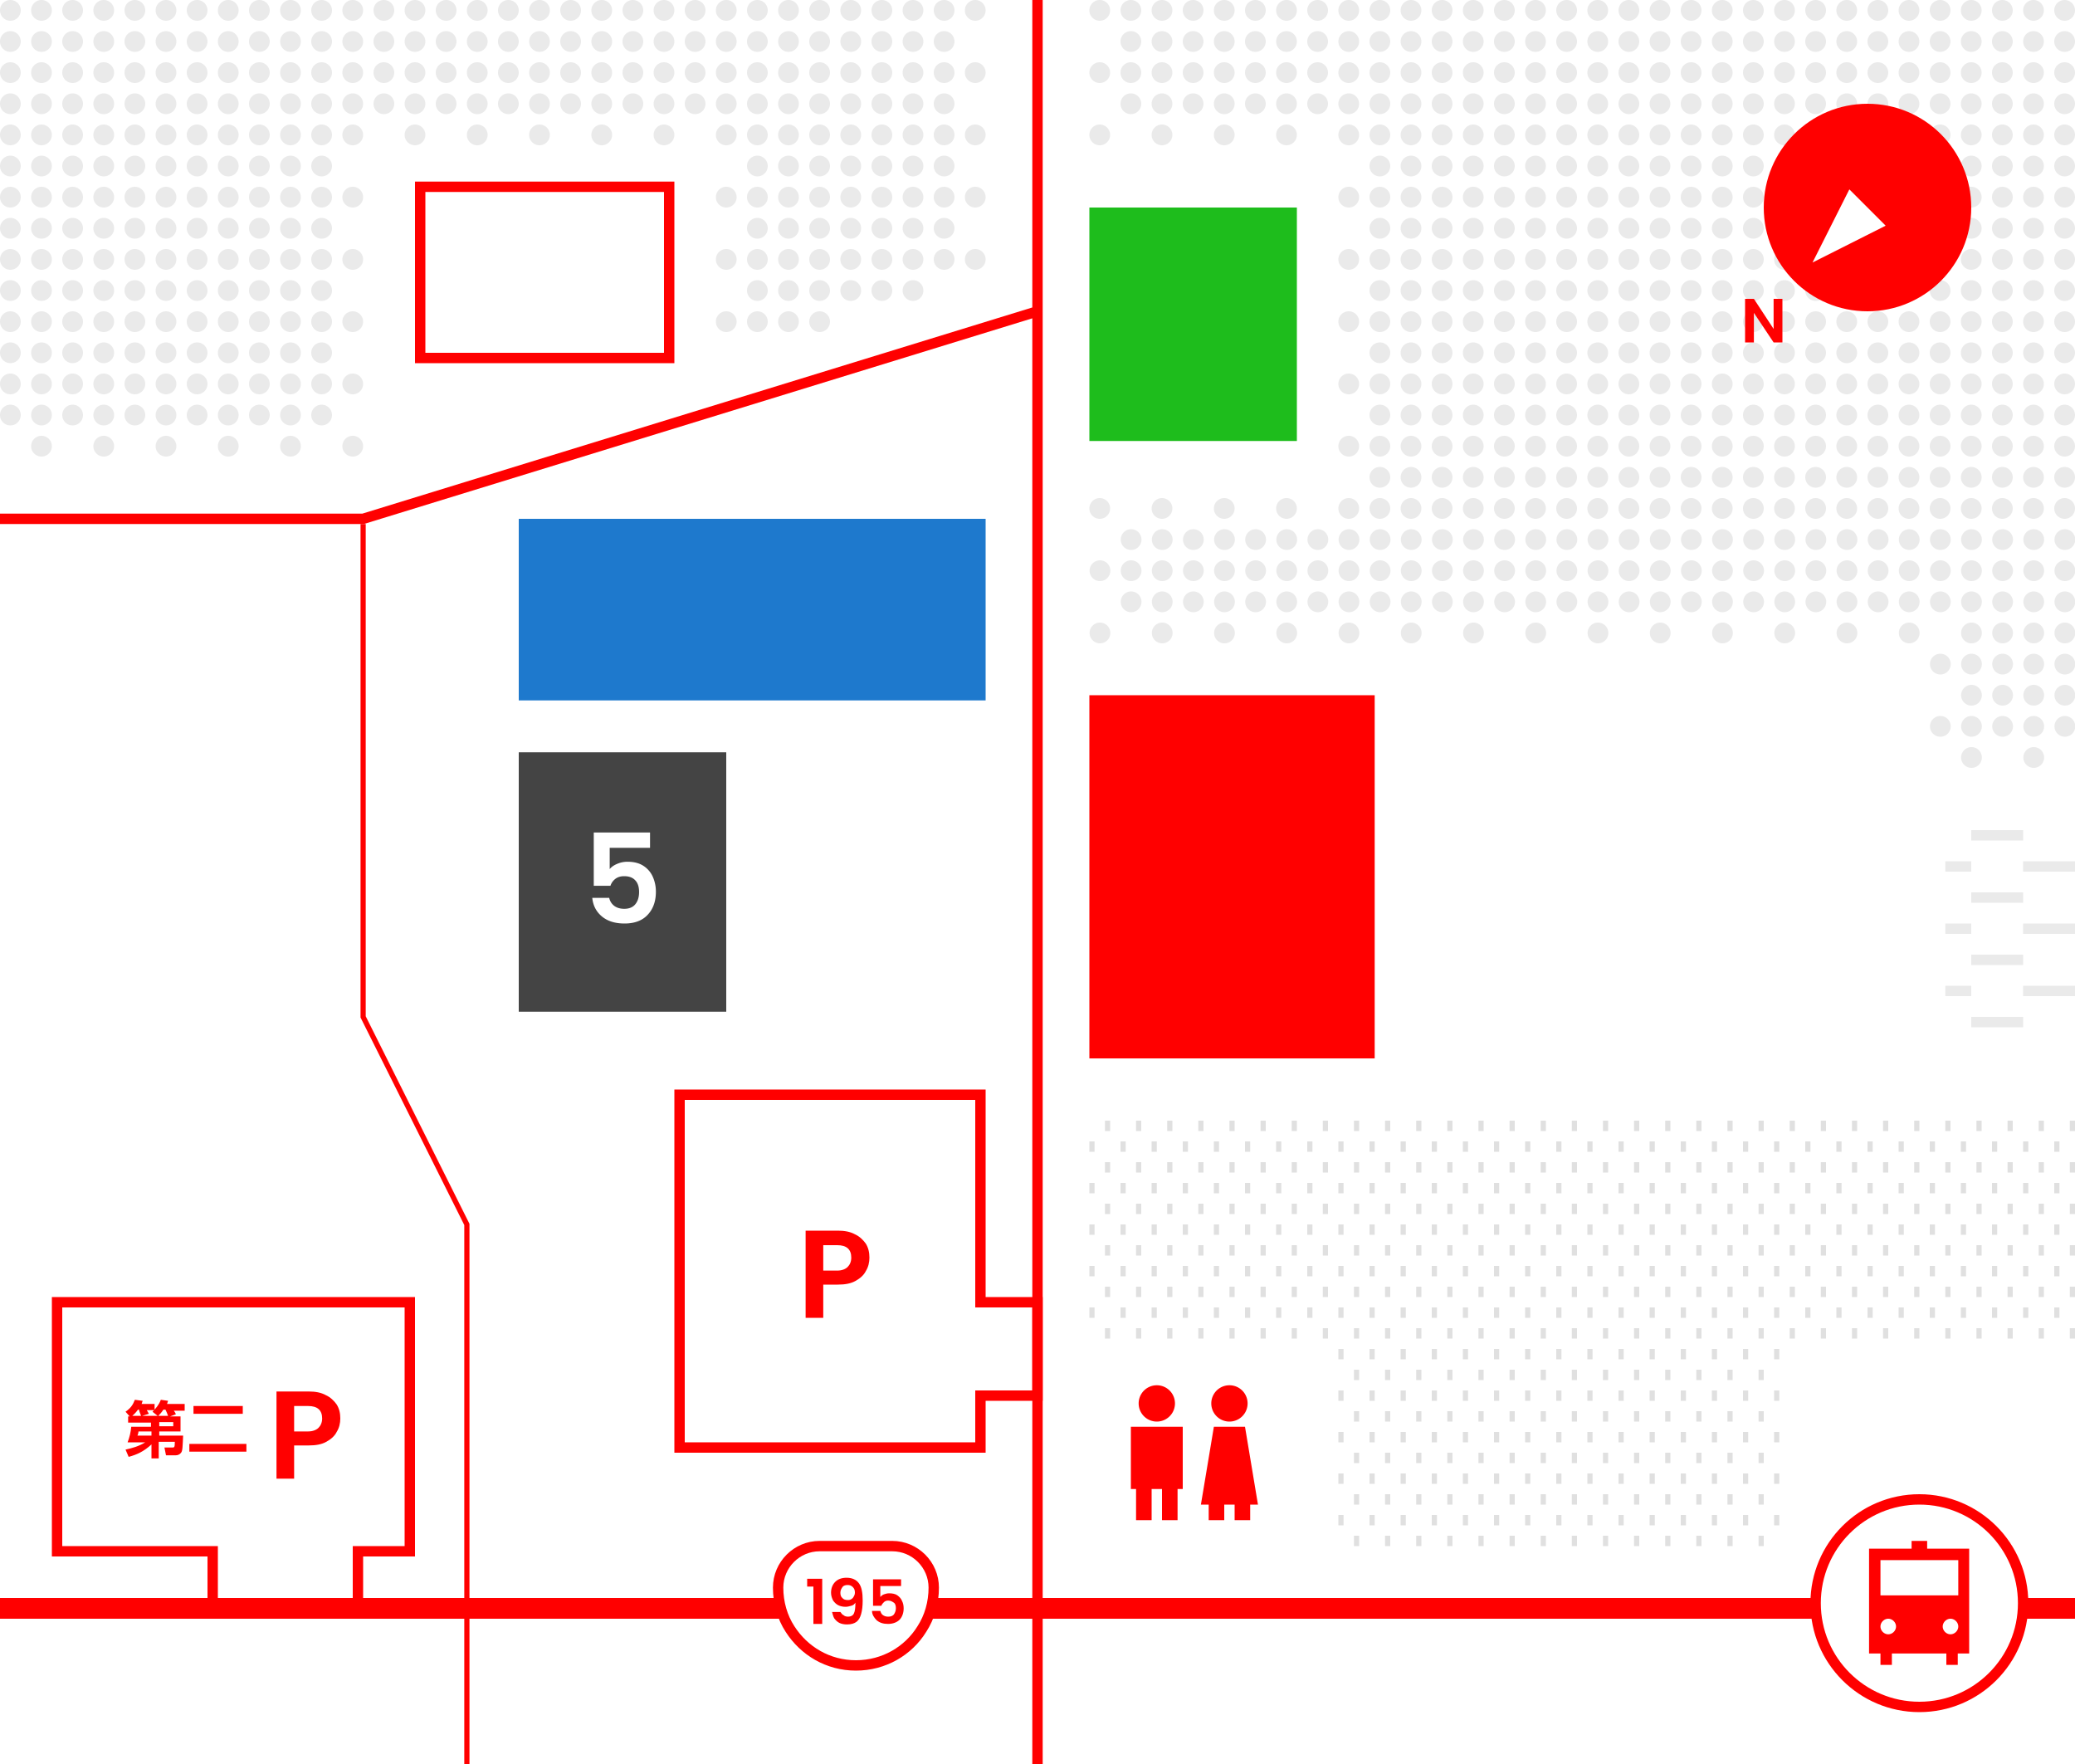 <svg width="400" height="340" viewBox="0 0 400 340" fill="none" xmlns="http://www.w3.org/2000/svg"><rect x="0" y="0" width="400" height="340" fill="#333333" stroke="none"/><g clip-path="url(#clip0)"><path fill="#fff" d="M0 0h400v340H0z"/><path d="M98.194 57.592v-2.64l7.848-11.232h3.912v10.944h2.112v2.928h-2.112V61h-3.36v-3.408h-8.4zm8.616-10.272l-4.92 7.344h4.92V47.32z" fill="#fff"/><g clip-path="url(#clip1)"><path d="M400 0H0v340h400V0z" fill="#fff"/><path d="M0 310h400.1" stroke="red" stroke-width="4" stroke-miterlimit="10"/><path d="M70 101v95l20 40v104" stroke="red" stroke-miterlimit="10"/><path d="M200 340V0m0 60L70 100H0" stroke="red" stroke-width="2" stroke-miterlimit="10"/><path d="M34.8 272.9v3h-4.1v.8h4.6c-.1 2.1-.1 3-.4 3.3-.2.3-.6.5-1 .5H32l-.3-1.5h1.5c.4 0 .5 0 .5-1.1h-3.1v3.2h-1.4v-2.7c-1.5 1.4-2.9 2-4.4 2.4l-.6-1.4c1.3-.3 2.5-.6 3.8-1.4h-3.4c.4-1.1.6-1.9.7-3h3.8v-.8h-4.4V273h.3l-.8-.9c1-.7 1.4-1.3 1.8-2.3l1.5.2-.2.6h2.5v1.1c.8-.9 1.1-1.6 1.2-1.9l1.4.2-.2.6h3.4v1.3h-2.1c.1.1.3.4.4.7l-1.1.4h2v-.1zm-7.6 0c-.2-.5-.4-1-.4-1.2h-.2c-.5.7-.9 1-1.1 1.2h1.7zm-.5 3c0 .2-.1.6-.2.8h2.7v-.8h-2.5zm3.7-3l-1-.8.3-.3h-1.4c.1.2.3.5.4.7l-1.3.4h3zm2 0c-.1-.3-.3-.8-.5-1.2h-.4c-.4.6-.7.9-1 1.2h1.9zm1 2v-.8h-2.7v.8h2.7zm3.1 3.4h11v1.5h-11v-1.5zm.8-7.3h9.5v1.5h-9.5V271zm27.6 5c-.4.8-1.1 1.4-2 1.9-.9.5-2 .7-3.4.7h-2.8v6.4h-3.4v-16.8h6.2c1.3 0 2.4.2 3.3.7.9.4 1.6 1.1 2.1 1.8.5.8.7 1.7.7 2.7 0 .9-.2 1.8-.7 2.6zm-3.5-.8c.4-.4.7-1 .7-1.8 0-1.6-.9-2.4-2.7-2.4h-2.7v4.9h2.7c.9 0 1.6-.3 2-.7z" fill="red"/><path d="M78 252v46H68v10H42v-10H12v-46h66zm2-2H10v50h30v10h30v-10h10v-50zm108-38v40h11v16h-11v10h-56v-66h56zm2-2h-60v70h60v-10h11v-20h-11v-40z" fill="red"/><path d="M166.9 245c-.4.8-1.1 1.4-2 1.9-.9.5-2 .7-3.4.7h-2.8v6.4h-3.4v-16.8h6.2c1.3 0 2.4.2 3.3.7.9.4 1.6 1.1 2.1 1.8.5.8.7 1.7.7 2.7 0 .9-.2 1.8-.7 2.6zm-3.5-.8c.4-.4.7-1 .7-1.8 0-1.6-.9-2.4-2.7-2.4h-2.7v4.9h2.7c.9 0 1.6-.3 2-.7z" fill="red"/><path d="M172 298c4.4 0 8 3.6 8 8 0 2.9-.8 5.7-2.3 8-2.6 4.2-7.3 7-12.7 7-5.4 0-10-2.8-12.7-7-1.5-2.3-2.3-5.1-2.3-8 0-4.4 3.6-8 8-8h14z" fill="#fff" stroke="red" stroke-width="2" stroke-miterlimit="10"/><path d="M155.6 305.8v-1.5h2.9v8.7h-1.7v-7.2h-1.2zm7 5.5c.2.2.5.3.9.3.5 0 .9-.2 1.1-.6.2-.4.3-1.1.3-2.1-.2.3-.4.5-.8.6-.4.1-.7.2-1.1.2-.5 0-1-.1-1.4-.3-.4-.2-.7-.5-1-.9-.2-.4-.4-.9-.4-1.5 0-.9.3-1.6.8-2.1s1.2-.8 2.2-.8c1.1 0 1.9.4 2.4 1.1.5.7.7 1.8.7 3.3 0 1-.1 1.9-.3 2.6-.2.7-.5 1.2-.9 1.5-.4.3-1 .5-1.8.5-.6 0-1.1-.1-1.5-.3-.4-.2-.7-.5-1-.9-.2-.4-.3-.8-.4-1.2h1.6c.2.2.3.5.6.6zm1.8-3.3c.2-.3.4-.6.4-1 0-.5-.1-.8-.4-1.1-.3-.3-.6-.4-1-.4s-.8.1-1 .4c-.2.3-.4.6-.4 1.1 0 .4.1.8.4 1 .2.3.6.4 1.1.4.3 0 .6-.1.9-.4zm9.2-2.3h-3.9v2.1c.2-.2.4-.4.7-.5.3-.1.6-.2 1-.2.6 0 1.2.1 1.6.4.4.3.7.6.9 1.1.2.4.3.9.3 1.4 0 .9-.3 1.7-.8 2.2-.5.5-1.3.8-2.2.8-.9 0-1.6-.2-2.2-.7-.5-.5-.9-1.1-.9-1.8h1.6c.1.3.2.6.5.8.3.2.6.3 1 .3.5 0 .8-.1 1.1-.4.2-.3.4-.7.4-1.2s-.1-.9-.4-1.1c-.3-.2-.6-.4-1.1-.4-.3 0-.6.1-.8.3-.2.2-.4.4-.5.7h-1.6v-5.1h5.4v1.3h-.1z" fill="red"/><path d="M370 329c11.046 0 20-8.954 20-20s-8.954-20-20-20-20 8.954-20 20 8.954 20 20 20z" fill="#fff" stroke="red" stroke-width="2" stroke-miterlimit="10"/><path d="M371.5 298.5V297h-3v1.5h-8.2v20.2h2.2v2.2h2.2v-2.2h10.5v2.2h2.2v-2.2h2.2v-20.2h-8.1zM364 315c-.8 0-1.5-.7-1.5-1.5s.7-1.5 1.5-1.5 1.5.7 1.5 1.5-.7 1.5-1.5 1.5zm12 0c-.8 0-1.5-.7-1.5-1.5s.7-1.5 1.5-1.5 1.5.7 1.5 1.5-.7 1.5-1.5 1.5zm1.5-7.5h-15v-6.8h15v6.8zM237 274a3.5 3.5 0 100-7 3.5 3.5 0 000 7zm3 1h-6l-2.5 15h1.5v3h3v-3h2v3h3v-3h1.5l-2.5-15zm-17-1a3.5 3.5 0 100-7 3.5 3.5 0 000 7zm-5 13h1v6h3v-6h2v6h3v-6h1v-12h-10v12z" fill="red"/><path d="M214 216h-1v2h1v-2zm6 0h-1v2h1v-2zm6 0h-1v2h1v-2zm6 0h-1v2h1v-2zm-21 4h-1v2h1v-2zm6 0h-1v2h1v-2zm6 0h-1v2h1v-2zm6 0h-1v2h1v-2zm9-4h-1v2h1v-2zm6 0h-1v2h1v-2zm6 0h-1v2h1v-2zm6 0h-1v2h1v-2zm-21 4h-1v2h1v-2zm6 0h-1v2h1v-2zm6 0h-1v2h1v-2zm6 0h-1v2h1v-2zm9-4h-1v2h1v-2zm6 0h-1v2h1v-2zm6 0h-1v2h1v-2zm6 0h-1v2h1v-2zm-21 4h-1v2h1v-2zm6 0h-1v2h1v-2zm6 0h-1v2h1v-2zm6 0h-1v2h1v-2zm9-4h-1v2h1v-2zm6 0h-1v2h1v-2zm6 0h-1v2h1v-2zm6 0h-1v2h1v-2zm-21 4h-1v2h1v-2zm6 0h-1v2h1v-2zm6 0h-1v2h1v-2zm6 0h-1v2h1v-2zm-90 8h-1v2h1v-2zm0 8h-1v2h1v-2zm0 8h-1v2h1v-2zm99-28h-1v2h1v-2zm6 0h-1v2h1v-2zm6 0h-1v2h1v-2zm-15 4h-1v2h1v-2zm6 0h-1v2h1v-2zm6 0h-1v2h1v-2zm6 0h-1v2h1v-2zm3-4h-1v2h1v-2zm6 0h-1v2h1v-2zm6 0h-1v2h1v-2zm6 0h-1v2h1v-2zm-15 4h-1v2h1v-2zm6 0h-1v2h1v-2zm6 0h-1v2h1v-2zm6 0h-1v2h1v-2zm3-4h-1v2h1v-2zm6 0h-1v2h1v-2zm6 0h-1v2h1v-2zm6 0h-1v2h1v-2zm-15 4h-1v2h1v-2zm6 0h-1v2h1v-2zm6 0h-1v2h1v-2zm9-4h-1v2h1v-2zm6 0h-1v2h1v-2zm6 0h-1v2h1v-2zm6 0h-1v2h1v-2zm-21 4h-1v2h1v-2zm6 0h-1v2h1v-2zm6 0h-1v2h1v-2zm6 0h-1v2h1v-2zm9-4h-1v2h1v-2zm-3 4h-1v2h1v-2zm-183 4h-1v2h1v-2zm6 0h-1v2h1v-2zm6 0h-1v2h1v-2zm6 0h-1v2h1v-2zm-15 4h-1v2h1v-2zm6 0h-1v2h1v-2zm6 0h-1v2h1v-2zm9-4h-1v2h1v-2zm6 0h-1v2h1v-2zm6 0h-1v2h1v-2zm6 0h-1v2h1v-2zm-21 4h-1v2h1v-2zm6 0h-1v2h1v-2zm6 0h-1v2h1v-2zm6 0h-1v2h1v-2zm9-4h-1v2h1v-2zm6 0h-1v2h1v-2zm6 0h-1v2h1v-2zm6 0h-1v2h1v-2zm-21 4h-1v2h1v-2zm6 0h-1v2h1v-2zm6 0h-1v2h1v-2zm6 0h-1v2h1v-2zm9-4h-1v2h1v-2zm6 0h-1v2h1v-2zm6 0h-1v2h1v-2zm6 0h-1v2h1v-2zm-21 4h-1v2h1v-2zm6 0h-1v2h1v-2zm6 0h-1v2h1v-2zm6 0h-1v2h1v-2zm9-4h-1v2h1v-2zm6 0h-1v2h1v-2zm6 0h-1v2h1v-2zm-15 4h-1v2h1v-2zm6 0h-1v2h1v-2zm6 0h-1v2h1v-2zm6 0h-1v2h1v-2zm3-4h-1v2h1v-2zm6 0h-1v2h1v-2zm6 0h-1v2h1v-2zm6 0h-1v2h1v-2zm-15 4h-1v2h1v-2zm6 0h-1v2h1v-2zm6 0h-1v2h1v-2zm6 0h-1v2h1v-2zm3-4h-1v2h1v-2zm6 0h-1v2h1v-2zm6 0h-1v2h1v-2zm6 0h-1v2h1v-2zm-15 4h-1v2h1v-2zm6 0h-1v2h1v-2zm6 0h-1v2h1v-2zm9-4h-1v2h1v-2zm6 0h-1v2h1v-2zm6 0h-1v2h1v-2zm6 0h-1v2h1v-2zm-21 4h-1v2h1v-2zm6 0h-1v2h1v-2zm6 0h-1v2h1v-2zm6 0h-1v2h1v-2zm9-4h-1v2h1v-2zm-3 4h-1v2h1v-2zm-183 4h-1v2h1v-2zm6 0h-1v2h1v-2zm6 0h-1v2h1v-2zm6 0h-1v2h1v-2zm-15 4h-1v2h1v-2zm6 0h-1v2h1v-2zm6 0h-1v2h1v-2zm9-4h-1v2h1v-2zm6 0h-1v2h1v-2zm6 0h-1v2h1v-2zm6 0h-1v2h1v-2zm-21 4h-1v2h1v-2zm6 0h-1v2h1v-2zm6 0h-1v2h1v-2zm6 0h-1v2h1v-2zm9-4h-1v2h1v-2zm6 0h-1v2h1v-2zm6 0h-1v2h1v-2zm6 0h-1v2h1v-2zm-21 4h-1v2h1v-2zm6 0h-1v2h1v-2zm6 0h-1v2h1v-2zm6 0h-1v2h1v-2zm9-4h-1v2h1v-2zm6 0h-1v2h1v-2zm6 0h-1v2h1v-2zm6 0h-1v2h1v-2zm-21 4h-1v2h1v-2zm6 0h-1v2h1v-2zm6 0h-1v2h1v-2zm6 0h-1v2h1v-2zm9-4h-1v2h1v-2zm6 0h-1v2h1v-2zm6 0h-1v2h1v-2zm-15 4h-1v2h1v-2zm6 0h-1v2h1v-2zm6 0h-1v2h1v-2zm6 0h-1v2h1v-2zm3-4h-1v2h1v-2zm6 0h-1v2h1v-2zm6 0h-1v2h1v-2zm6 0h-1v2h1v-2zm-15 4h-1v2h1v-2zm6 0h-1v2h1v-2zm6 0h-1v2h1v-2zm6 0h-1v2h1v-2zm3-4h-1v2h1v-2zm6 0h-1v2h1v-2zm6 0h-1v2h1v-2zm6 0h-1v2h1v-2zm-15 4h-1v2h1v-2zm6 0h-1v2h1v-2zm6 0h-1v2h1v-2zm9-4h-1v2h1v-2zm6 0h-1v2h1v-2zm6 0h-1v2h1v-2zm6 0h-1v2h1v-2zm-21 4h-1v2h1v-2zm6 0h-1v2h1v-2zm6 0h-1v2h1v-2zm6 0h-1v2h1v-2zm9-4h-1v2h1v-2zm-3 4h-1v2h1v-2zm-183 4h-1v2h1v-2zm6 0h-1v2h1v-2zm6 0h-1v2h1v-2zm6 0h-1v2h1v-2zm-15 4h-1v2h1v-2zm6 0h-1v2h1v-2zm6 0h-1v2h1v-2zm9-4h-1v2h1v-2zm6 0h-1v2h1v-2zm6 0h-1v2h1v-2zm6 0h-1v2h1v-2zm-21 4h-1v2h1v-2zm6 0h-1v2h1v-2zm6 0h-1v2h1v-2zm6 0h-1v2h1v-2zm9-4h-1v2h1v-2zm6 0h-1v2h1v-2zm6 0h-1v2h1v-2zm6 0h-1v2h1v-2zm-21 4h-1v2h1v-2zm6 0h-1v2h1v-2zm6 0h-1v2h1v-2zm6 0h-1v2h1v-2zm9-4h-1v2h1v-2zm6 0h-1v2h1v-2zm6 0h-1v2h1v-2zm6 0h-1v2h1v-2zm-21 4h-1v2h1v-2zm6 0h-1v2h1v-2zm6 0h-1v2h1v-2zm6 0h-1v2h1v-2zm9-4h-1v2h1v-2zm6 0h-1v2h1v-2zm6 0h-1v2h1v-2zm-15 4h-1v2h1v-2zm6 0h-1v2h1v-2zm6 0h-1v2h1v-2zm6 0h-1v2h1v-2zm3-4h-1v2h1v-2zm6 0h-1v2h1v-2zm6 0h-1v2h1v-2zm6 0h-1v2h1v-2zm-15 4h-1v2h1v-2zm6 0h-1v2h1v-2zm6 0h-1v2h1v-2zm6 0h-1v2h1v-2zm3-4h-1v2h1v-2zm6 0h-1v2h1v-2zm6 0h-1v2h1v-2zm6 0h-1v2h1v-2zm-15 4h-1v2h1v-2zm6 0h-1v2h1v-2zm6 0h-1v2h1v-2zm9-4h-1v2h1v-2zm6 0h-1v2h1v-2zm6 0h-1v2h1v-2zm6 0h-1v2h1v-2zm-21 4h-1v2h1v-2zm6 0h-1v2h1v-2zm6 0h-1v2h1v-2zm6 0h-1v2h1v-2zm9-4h-1v2h1v-2zm-3 4h-1v2h1v-2zm-183 4h-1v2h1v-2zm6 0h-1v2h1v-2zm6 0h-1v2h1v-2zm6 0h-1v2h1v-2zm6 0h-1v2h1v-2zm6 0h-1v2h1v-2zm6 0h-1v2h1v-2zm6 0h-1v2h1v-2zm-45 4h-1v2h1v-2zm6 0h-1v2h1v-2zm6 0h-1v2h1v-2zm6 0h-1v2h1v-2zm6 0h-1v2h1v-2zm6 0h-1v2h1v-2zm6 0h-1v2h1v-2zm6 0h-1v2h1v-2zm6 0h-1v2h1v-2zm-45 4h-1v2h1v-2zm6 0h-1v2h1v-2zm6 0h-1v2h1v-2zm6 0h-1v2h1v-2zm6 0h-1v2h1v-2zm6 0h-1v2h1v-2zm6 0h-1v2h1v-2zm6 0h-1v2h1v-2zm6-8h-1v2h1v-2zm6 0h-1v2h1v-2zm6 0h-1v2h1v-2zm6 0h-1v2h1v-2zm-15 4h-1v2h1v-2zm6 0h-1v2h1v-2zm6 0h-1v2h1v-2zm9-4h-1v2h1v-2zm6 0h-1v2h1v-2zm6 0h-1v2h1v-2zm6 0h-1v2h1v-2zm-21 4h-1v2h1v-2zm6 0h-1v2h1v-2zm6 0h-1v2h1v-2zm6 0h-1v2h1v-2zm9-4h-1v2h1v-2zm6 0h-1v2h1v-2zm6 0h-1v2h1v-2zm-15 4h-1v2h1v-2zm6 0h-1v2h1v-2zm6 0h-1v2h1v-2zm6 0h-1v2h1v-2zm3-4h-1v2h1v-2zm6 0h-1v2h1v-2zm6 0h-1v2h1v-2zm6 0h-1v2h1v-2zm-15 4h-1v2h1v-2zm21-4h-1v2h1v-2zm6 0h-1v2h1v-2zm6 0h-1v2h1v-2zm6 0h-1v2h1v-2zm6 0h-1v2h1v-2zm6 0h-1v2h1v-2zm6 0h-1v2h1v-2zm6 0h-1v2h1v-2zm6 0h-1v2h1v-2zm-138 8h-1v2h1v-2zm6 0h-1v2h1v-2zm6 0h-1v2h1v-2zm6 0h-1v2h1v-2zm-15 4h-1v2h1v-2zm6 0h-1v2h1v-2zm6 0h-1v2h1v-2zm9-4h-1v2h1v-2zm6 0h-1v2h1v-2zm6 0h-1v2h1v-2zm6 0h-1v2h1v-2zm-21 4h-1v2h1v-2zm6 0h-1v2h1v-2zm6 0h-1v2h1v-2zm6 0h-1v2h1v-2zm9-4h-1v2h1v-2zm6 0h-1v2h1v-2zm6 0h-1v2h1v-2zm-15 4h-1v2h1v-2zm6 0h-1v2h1v-2zm6 0h-1v2h1v-2zm6 0h-1v2h1v-2zm3-4h-1v2h1v-2zm6 0h-1v2h1v-2zm-3 4h-1v2h1v-2zm-69 4h-1v2h1v-2zm6 0h-1v2h1v-2zm6 0h-1v2h1v-2zm6 0h-1v2h1v-2zm-15 4h-1v2h1v-2zm6 0h-1v2h1v-2zm6 0h-1v2h1v-2zm9-4h-1v2h1v-2zm6 0h-1v2h1v-2zm6 0h-1v2h1v-2zm6 0h-1v2h1v-2zm-21 4h-1v2h1v-2zm6 0h-1v2h1v-2zm6 0h-1v2h1v-2zm6 0h-1v2h1v-2zm9-4h-1v2h1v-2zm6 0h-1v2h1v-2zm6 0h-1v2h1v-2zm-15 4h-1v2h1v-2zm6 0h-1v2h1v-2zm6 0h-1v2h1v-2zm6 0h-1v2h1v-2zm3-4h-1v2h1v-2zm6 0h-1v2h1v-2zm-3 4h-1v2h1v-2zm-69 4h-1v2h1v-2zm6 0h-1v2h1v-2zm6 0h-1v2h1v-2zm6 0h-1v2h1v-2zm-15 4h-1v2h1v-2zm6 0h-1v2h1v-2zm6 0h-1v2h1v-2zm9-4h-1v2h1v-2zm6 0h-1v2h1v-2zm6 0h-1v2h1v-2zm6 0h-1v2h1v-2zm-21 4h-1v2h1v-2zm6 0h-1v2h1v-2zm6 0h-1v2h1v-2zm6 0h-1v2h1v-2zm9-4h-1v2h1v-2zm6 0h-1v2h1v-2zm6 0h-1v2h1v-2zm-15 4h-1v2h1v-2zm6 0h-1v2h1v-2zm6 0h-1v2h1v-2zm6 0h-1v2h1v-2zm3-4h-1v2h1v-2zm6 0h-1v2h1v-2zm-3 4h-1v2h1v-2zm-69 4h-1v2h1v-2zm6 0h-1v2h1v-2zm6 0h-1v2h1v-2zm6 0h-1v2h1v-2zm-15 4h-1v2h1v-2zm6 0h-1v2h1v-2zm6 0h-1v2h1v-2zm9-4h-1v2h1v-2zm6 0h-1v2h1v-2zm6 0h-1v2h1v-2zm6 0h-1v2h1v-2zm-21 4h-1v2h1v-2zm6 0h-1v2h1v-2zm6 0h-1v2h1v-2zm6 0h-1v2h1v-2zm9-4h-1v2h1v-2zm6 0h-1v2h1v-2zm6 0h-1v2h1v-2zm-15 4h-1v2h1v-2zm6 0h-1v2h1v-2zm6 0h-1v2h1v-2zm6 0h-1v2h1v-2zm3-4h-1v2h1v-2zm6 0h-1v2h1v-2zm-3 4h-1v2h1v-2zm-69 4h-1v2h1v-2zm6 0h-1v2h1v-2zm6 0h-1v2h1v-2zm6 0h-1v2h1v-2zm-15 4h-1v2h1v-2zm-6-32h-1v2h1v-2zm0 8h-1v2h1v-2zm0 8h-1v2h1v-2zm0 8h-1v2h1v-2zm0 8h-1v2h1v-2zm12 0h-1v2h1v-2zm6 0h-1v2h1v-2zm9-4h-1v2h1v-2zm6 0h-1v2h1v-2zm6 0h-1v2h1v-2zm6 0h-1v2h1v-2zm-21 4h-1v2h1v-2zm6 0h-1v2h1v-2zm6 0h-1v2h1v-2zm6 0h-1v2h1v-2zm9-4h-1v2h1v-2zm6 0h-1v2h1v-2zm6 0h-1v2h1v-2zm-15 4h-1v2h1v-2zm6 0h-1v2h1v-2zm6 0h-1v2h1v-2zm6 0h-1v2h1v-2zm3-4h-1v2h1v-2zm6 0h-1v2h1v-2zm-3 4h-1v2h1v-2zm6-32h-1v2h1v-2zm0 8h-1v2h1v-2zm0 8h-1v2h1v-2zm0 8h-1v2h1v-2zm0 8h-1v2h1v-2zm-75 4h-1v2h1v-2zm6 0h-1v2h1v-2zm6 0h-1v2h1v-2zm6 0h-1v2h1v-2zm6 0h-1v2h1v-2zm6 0h-1v2h1v-2zm6 0h-1v2h1v-2zm6 0h-1v2h1v-2zm6 0h-1v2h1v-2zm6 0h-1v2h1v-2zm6 0h-1v2h1v-2zm6 0h-1v2h1v-2zm6 0h-1v2h1v-2zm6-32h-1v2h1v-2zm0 8h-1v2h1v-2zm0 8h-1v2h1v-2zm0 8h-1v2h1v-2zm3-28h-1v2h1v-2zm0 8h-1v2h1v-2zm0 8h-1v2h1v-2zm0 8h-1v2h1v-2zm0 8h-1v2h1v-2zm-3 4h-1v2h1v-2zm-3-44h-1v2h1v-2zm6 0h-1v2h1v-2zm6 0h-1v2h1v-2zm6 0h-1v2h1v-2zm6 0h-1v2h1v-2zm6 0h-1v2h1v-2zm6 0h-1v2h1v-2zm6 0h-1v2h1v-2zm6 0h-1v2h1v-2zm6 0h-1v2h1v-2zm6 0h-1v2h1v-2zm-57 4h-1v2h1v-2zm6 0h-1v2h1v-2zm6 0h-1v2h1v-2zm6 0h-1v2h1v-2zm6 0h-1v2h1v-2zm6 0h-1v2h1v-2zm6 0h-1v2h1v-2zm6 0h-1v2h1v-2zm6 0h-1v2h1v-2zm6 0h-1v2h1v-2zm6 0h-1v2h1v-2z" fill="#E0E0E0"/><path d="M390 160h-10v2h10v-2zm10 6h-10v2h10v-2zm-10 6h-10v2h10v-2zm10 6h-10v2h10v-2zm-10 6h-10v2h10v-2zm10 6h-10v2h10v-2zm-20-24h-5v2h5v-2zm0 12h-5v2h5v-2zm0 12h-5v2h5v-2zm10 6h-10v2h10v-2zM212 28a2 2 0 100-4 2 2 0 000 4zm0-12a2 2 0 100-4 2 2 0 000 4zm0-12a2 2 0 100-4 2 2 0 000 4zm6 18a2 2 0 100-4 2 2 0 000 4zm0-6a2 2 0 100-4 2 2 0 000 4zm0-6a2 2 0 100-4 2 2 0 000 4zm0-6a2 2 0 100-4 2 2 0 000 4zm6 24a2 2 0 100-4 2 2 0 000 4zm0-6a2 2 0 100-4 2 2 0 000 4zm0-6a2 2 0 100-4 2 2 0 000 4zm0-6a2 2 0 100-4 2 2 0 000 4zm0-6a2 2 0 100-4 2 2 0 000 4zm6 18a2 2 0 100-4 2 2 0 000 4zm0-6a2 2 0 100-4 2 2 0 000 4zm0-6a2 2 0 100-4 2 2 0 000 4zm0-6a2 2 0 100-4 2 2 0 000 4zm6 24a2 2 0 100-4 2 2 0 000 4zm0-6a2 2 0 100-4 2 2 0 000 4zm0-6a2 2 0 100-4 2 2 0 000 4zm0-6a2 2 0 100-4 2 2 0 000 4zm0-6a2 2 0 100-4 2 2 0 000 4zm6 18a2 2 0 100-4 2 2 0 000 4zm0-6a2 2 0 100-4 2 2 0 000 4zm0-6a2 2 0 100-4 2 2 0 000 4zm0-6a2 2 0 100-4 2 2 0 000 4zm6 24a2 2 0 100-4 2 2 0 000 4zm0-6a2 2 0 100-4 2 2 0 000 4zm0-6a2 2 0 100-4 2 2 0 000 4zm0-6a2 2 0 100-4 2 2 0 000 4zm0-6a2 2 0 100-4 2 2 0 000 4zm6 18a2 2 0 100-4 2 2 0 000 4zm0-6a2 2 0 100-4 2 2 0 000 4zm0-6a2 2 0 100-4 2 2 0 000 4zm0-6a2 2 0 100-4 2 2 0 000 4zm6 36a2 2 0 100-4 2 2 0 000 4zm0-12a2 2 0 100-4 2 2 0 000 4zm0-6a2 2 0 100-4 2 2 0 000 4zm0-6a2 2 0 100-4 2 2 0 000 4zm0-6a2 2 0 100-4 2 2 0 000 4zm0-6a2 2 0 100-4 2 2 0 000 4zm6 30a2 2 0 100-4 2 2 0 000 4zm0-6a2 2 0 100-4 2 2 0 000 4zm0-6a2 2 0 100-4 2 2 0 000 4zm0-6a2 2 0 100-4 2 2 0 000 4zm0-6a2 2 0 100-4 2 2 0 000 4zm0-6a2 2 0 100-4 2 2 0 000 4zm6 36a2 2 0 100-4 2 2 0 000 4zm0-6a2 2 0 100-4 2 2 0 000 4zm-6 6a2 2 0 100-4 2 2 0 000 4zm6-12a2 2 0 100-4 2 2 0 000 4zm0-6a2 2 0 100-4 2 2 0 000 4zm0-6a2 2 0 100-4 2 2 0 000 4zm0-6a2 2 0 100-4 2 2 0 000 4zm0-6a2 2 0 100-4 2 2 0 000 4zm6 30a2 2 0 100-4 2 2 0 000 4zm0-6a2 2 0 100-4 2 2 0 000 4zm0-6a2 2 0 100-4 2 2 0 000 4zm0-6a2 2 0 100-4 2 2 0 000 4zm0-6a2 2 0 100-4 2 2 0 000 4zm0-6a2 2 0 100-4 2 2 0 000 4zm6 36a2 2 0 100-4 2 2 0 000 4zm-6 0a2 2 0 100-4 2 2 0 000 4zm6-6a2 2 0 100-4 2 2 0 000 4zm0-6a2 2 0 100-4 2 2 0 000 4zm0-6a2 2 0 100-4 2 2 0 000 4zm0-6a2 2 0 100-4 2 2 0 000 4zm0-6a2 2 0 100-4 2 2 0 000 4zm0-6a2 2 0 100-4 2 2 0 000 4zm6 36a2 2 0 100-4 2 2 0 000 4zm0-6a2 2 0 100-4 2 2 0 000 4zm0-6a2 2 0 100-4 2 2 0 000 4zm0-6a2 2 0 100-4 2 2 0 000 4zm0-6a2 2 0 100-4 2 2 0 000 4zm0-6a2 2 0 100-4 2 2 0 000 4zm0-6a2 2 0 100-4 2 2 0 000 4zm6 36a2 2 0 100-4 2 2 0 000 4zm0-6a2 2 0 100-4 2 2 0 000 4zm0-6a2 2 0 100-4 2 2 0 000 4zm0-6a2 2 0 100-4 2 2 0 000 4zm0-6a2 2 0 100-4 2 2 0 000 4zm0-6a2 2 0 100-4 2 2 0 000 4zm0-6a2 2 0 100-4 2 2 0 000 4zm6 36a2 2 0 100-4 2 2 0 000 4zm0-6a2 2 0 100-4 2 2 0 000 4zm0-6a2 2 0 100-4 2 2 0 000 4zm0-6a2 2 0 100-4 2 2 0 000 4zm0-6a2 2 0 100-4 2 2 0 000 4zm0-6a2 2 0 100-4 2 2 0 000 4zm0-6a2 2 0 100-4 2 2 0 000 4zm6 36a2 2 0 100-4 2 2 0 000 4zm0-6a2 2 0 100-4 2 2 0 000 4zm0-6a2 2 0 100-4 2 2 0 000 4zm0-6a2 2 0 100-4 2 2 0 000 4zm0-6a2 2 0 100-4 2 2 0 000 4zm0-6a2 2 0 100-4 2 2 0 000 4zm0-6a2 2 0 100-4 2 2 0 000 4zm6 36a2 2 0 100-4 2 2 0 000 4zm0-6a2 2 0 100-4 2 2 0 000 4zm0-6a2 2 0 100-4 2 2 0 000 4zm0-6a2 2 0 100-4 2 2 0 000 4zm0-6a2 2 0 100-4 2 2 0 000 4zm0-6a2 2 0 100-4 2 2 0 000 4zm0-6a2 2 0 100-4 2 2 0 000 4zm6 36a2 2 0 100-4 2 2 0 000 4zm0-6a2 2 0 100-4 2 2 0 000 4zm0-6a2 2 0 100-4 2 2 0 000 4zm0-6a2 2 0 100-4 2 2 0 000 4zm0-6a2 2 0 100-4 2 2 0 000 4zm0-6a2 2 0 100-4 2 2 0 000 4zm0-6a2 2 0 100-4 2 2 0 000 4zm6 36a2 2 0 100-4 2 2 0 000 4zm0-6a2 2 0 100-4 2 2 0 000 4zm0-6a2 2 0 100-4 2 2 0 000 4zm0-6a2 2 0 100-4 2 2 0 000 4zm0-6a2 2 0 100-4 2 2 0 000 4zm0-6a2 2 0 100-4 2 2 0 000 4zm0-6a2 2 0 100-4 2 2 0 000 4zm6 36a2 2 0 100-4 2 2 0 000 4zm0-6a2 2 0 100-4 2 2 0 000 4zm0-6a2 2 0 100-4 2 2 0 000 4zm0-6a2 2 0 100-4 2 2 0 000 4zm0-6a2 2 0 100-4 2 2 0 000 4zm0-6a2 2 0 100-4 2 2 0 000 4zm0-6a2 2 0 100-4 2 2 0 000 4zm6 36a2 2 0 100-4 2 2 0 000 4zm0-6a2 2 0 100-4 2 2 0 000 4zm0-6a2 2 0 100-4 2 2 0 000 4zm0-6a2 2 0 100-4 2 2 0 000 4zm0-6a2 2 0 100-4 2 2 0 000 4zm0-6a2 2 0 100-4 2 2 0 000 4zm0-6a2 2 0 100-4 2 2 0 000 4zm6 36a2 2 0 100-4 2 2 0 000 4zm0-6a2 2 0 100-4 2 2 0 000 4zm0-6a2 2 0 100-4 2 2 0 000 4zm0-6a2 2 0 100-4 2 2 0 000 4zm0-6a2 2 0 100-4 2 2 0 000 4zm0-6a2 2 0 100-4 2 2 0 000 4zm0-6a2 2 0 100-4 2 2 0 000 4zm6 36a2 2 0 100-4 2 2 0 000 4zm0-6a2 2 0 100-4 2 2 0 000 4zm0-6a2 2 0 100-4 2 2 0 000 4zm0-6a2 2 0 100-4 2 2 0 000 4zm0-6a2 2 0 100-4 2 2 0 000 4zm0-6a2 2 0 100-4 2 2 0 000 4zm0-6a2 2 0 100-4 2 2 0 000 4zm6 36a2 2 0 100-4 2 2 0 000 4zm0-6a2 2 0 100-4 2 2 0 000 4zm0-6a2 2 0 100-4 2 2 0 000 4zm0-6a2 2 0 100-4 2 2 0 000 4zm0-6a2 2 0 100-4 2 2 0 000 4zm0-6a2 2 0 100-4 2 2 0 000 4zm0-6a2 2 0 100-4 2 2 0 000 4zm6 36a2 2 0 100-4 2 2 0 000 4zm0-6a2 2 0 100-4 2 2 0 000 4zm0-6a2 2 0 100-4 2 2 0 000 4zm0-6a2 2 0 100-4 2 2 0 000 4zm0-6a2 2 0 100-4 2 2 0 000 4zm0-6a2 2 0 100-4 2 2 0 000 4zm0-6a2 2 0 100-4 2 2 0 000 4zm6 36a2 2 0 100-4 2 2 0 000 4zm0-6a2 2 0 100-4 2 2 0 000 4zm0-6a2 2 0 100-4 2 2 0 000 4zm0-6a2 2 0 100-4 2 2 0 000 4zm0-6a2 2 0 100-4 2 2 0 000 4zm0-6a2 2 0 100-4 2 2 0 000 4zm0-6a2 2 0 100-4 2 2 0 000 4zm6 36a2 2 0 100-4 2 2 0 000 4zm0-6a2 2 0 100-4 2 2 0 000 4zm0-6a2 2 0 100-4 2 2 0 000 4zm0-6a2 2 0 100-4 2 2 0 000 4zm0-6a2 2 0 100-4 2 2 0 000 4zm0-6a2 2 0 100-4 2 2 0 000 4zm0-6a2 2 0 100-4 2 2 0 000 4zm6 36a2 2 0 100-4 2 2 0 000 4zm0-6a2 2 0 100-4 2 2 0 000 4zm0-6a2 2 0 100-4 2 2 0 000 4zm0-6a2 2 0 100-4 2 2 0 000 4zm0-6a2 2 0 100-4 2 2 0 000 4zm0-6a2 2 0 100-4 2 2 0 000 4zm0-6a2 2 0 100-4 2 2 0 000 4zm6 36a2 2 0 100-4 2 2 0 000 4zm0-6a2 2 0 100-4 2 2 0 000 4zm0-6a2 2 0 100-4 2 2 0 000 4zm0-6a2 2 0 100-4 2 2 0 000 4zm0-6a2 2 0 100-4 2 2 0 000 4zm0-6a2 2 0 100-4 2 2 0 000 4zm0-6a2 2 0 100-4 2 2 0 000 4zm6 36a2 2 0 100-4 2 2 0 000 4zm0-6a2 2 0 100-4 2 2 0 000 4zm0-6a2 2 0 100-4 2 2 0 000 4zm0-6a2 2 0 100-4 2 2 0 000 4zm0-6a2 2 0 100-4 2 2 0 000 4zm0-6a2 2 0 100-4 2 2 0 000 4zm0-6a2 2 0 100-4 2 2 0 000 4zm6 36a2 2 0 100-4 2 2 0 000 4zm0-6a2 2 0 100-4 2 2 0 000 4zm0-6a2 2 0 100-4 2 2 0 000 4zm0-6a2 2 0 100-4 2 2 0 000 4zm0-6a2 2 0 100-4 2 2 0 000 4zm0-6a2 2 0 100-4 2 2 0 000 4zm0-6a2 2 0 100-4 2 2 0 000 4zM284 112a2 2 0 10.001-3.999A2 2 0 00284 112zm0-12a2 2 0 100-4 2 2 0 000 4zm0-12a2 2 0 100-4 2 2 0 000 4zm0-12a2 2 0 100-4 2 2 0 000 4zm0-12a2 2 0 100-4 2 2 0 000 4zm0-12a2 2 0 100-4 2 2 0 000 4zm6 66a2 2 0 10.001-3.999A2 2 0 00290 118zm0-6a2 2 0 10.001-3.999A2 2 0 00290 112zm0-6a2 2 0 10.001-3.999A2 2 0 00290 106zm0-6a2 2 0 100-4 2 2 0 000 4zm0-6a2 2 0 100-4 2 2 0 000 4zm0-6a2 2 0 100-4 2 2 0 000 4zm0-6a2 2 0 100-4 2 2 0 000 4zm0-6a2 2 0 100-4 2 2 0 000 4zm0-6a2 2 0 100-4 2 2 0 000 4zm0-6a2 2 0 100-4 2 2 0 000 4zm0-6a2 2 0 100-4 2 2 0 000 4zm0-6a2 2 0 100-4 2 2 0 000 4zm0-6a2 2 0 100-4 2 2 0 000 4zm6 72a2 2 0 10.001-3.999A2 2 0 00296 118zm0-6a2 2 0 10.001-3.999A2 2 0 00296 112zm0-6a2 2 0 10.001-3.999A2 2 0 00296 106zm0-6a2 2 0 100-4 2 2 0 000 4zm0-6a2 2 0 100-4 2 2 0 000 4zm0-6a2 2 0 100-4 2 2 0 000 4zm0-6a2 2 0 100-4 2 2 0 000 4zm0-6a2 2 0 100-4 2 2 0 000 4zm0-6a2 2 0 100-4 2 2 0 000 4zm0-6a2 2 0 100-4 2 2 0 000 4zm0-6a2 2 0 100-4 2 2 0 000 4zm0-6a2 2 0 100-4 2 2 0 000 4zm0-6a2 2 0 100-4 2 2 0 000 4zm6 72a2 2 0 10.001-3.999A2 2 0 00302 118zm0-6a2 2 0 10.001-3.999A2 2 0 00302 112zm0-6a2 2 0 10.001-3.999A2 2 0 00302 106zm0-6a2 2 0 100-4 2 2 0 000 4zm0-6a2 2 0 100-4 2 2 0 000 4zm0-6a2 2 0 100-4 2 2 0 000 4zm0-6a2 2 0 100-4 2 2 0 000 4zm0-6a2 2 0 100-4 2 2 0 000 4zm0-6a2 2 0 100-4 2 2 0 000 4zm0-6a2 2 0 100-4 2 2 0 000 4zm0-6a2 2 0 100-4 2 2 0 000 4zm0-6a2 2 0 100-4 2 2 0 000 4zm0-6a2 2 0 100-4 2 2 0 000 4zm6 72a2 2 0 10.001-3.999A2 2 0 00308 118zm0-6a2 2 0 10.001-3.999A2 2 0 00308 112zm0-6a2 2 0 10.001-3.999A2 2 0 00308 106zm0-6a2 2 0 100-4 2 2 0 000 4zm0-6a2 2 0 100-4 2 2 0 000 4zm0-6a2 2 0 100-4 2 2 0 000 4zm0-6a2 2 0 100-4 2 2 0 000 4zm0-6a2 2 0 100-4 2 2 0 000 4zm0-6a2 2 0 100-4 2 2 0 000 4zm0-6a2 2 0 100-4 2 2 0 000 4zm0-6a2 2 0 100-4 2 2 0 000 4zm0-6a2 2 0 100-4 2 2 0 000 4zm0-6a2 2 0 100-4 2 2 0 000 4zm6 72a2 2 0 10.001-3.999A2 2 0 00314 118zm0-6a2 2 0 10.001-3.999A2 2 0 00314 112zm0-6a2 2 0 10.001-3.999A2 2 0 00314 106zm0-6a2 2 0 100-4 2 2 0 000 4zm0-6a2 2 0 100-4 2 2 0 000 4zm0-6a2 2 0 100-4 2 2 0 000 4zm0-6a2 2 0 100-4 2 2 0 000 4zm0-6a2 2 0 100-4 2 2 0 000 4zm0-6a2 2 0 100-4 2 2 0 000 4zm0-6a2 2 0 100-4 2 2 0 000 4zm0-6a2 2 0 100-4 2 2 0 000 4zm0-6a2 2 0 100-4 2 2 0 000 4zm0-6a2 2 0 100-4 2 2 0 000 4zm6 72a2 2 0 10.001-3.999A2 2 0 00320 118zm0-6a2 2 0 10.001-3.999A2 2 0 00320 112zm0-6a2 2 0 10.001-3.999A2 2 0 00320 106zm0-6a2 2 0 100-4 2 2 0 000 4zm0-6a2 2 0 100-4 2 2 0 000 4zm0-6a2 2 0 100-4 2 2 0 000 4zm0-6a2 2 0 100-4 2 2 0 000 4zm0-6a2 2 0 100-4 2 2 0 000 4zm0-6a2 2 0 100-4 2 2 0 000 4zm0-6a2 2 0 100-4 2 2 0 000 4zm0-6a2 2 0 100-4 2 2 0 000 4zm0-6a2 2 0 100-4 2 2 0 000 4zm0-6a2 2 0 100-4 2 2 0 000 4zm6 72a2 2 0 10.001-3.999A2 2 0 00326 118zm0-6a2 2 0 10.001-3.999A2 2 0 00326 112zm0-6a2 2 0 10.001-3.999A2 2 0 00326 106zm0-6a2 2 0 100-4 2 2 0 000 4zm0-6a2 2 0 100-4 2 2 0 000 4zm0-6a2 2 0 100-4 2 2 0 000 4zm0-6a2 2 0 100-4 2 2 0 000 4zm0-6a2 2 0 100-4 2 2 0 000 4zm0-6a2 2 0 100-4 2 2 0 000 4zm0-6a2 2 0 100-4 2 2 0 000 4zm0-6a2 2 0 100-4 2 2 0 000 4zm0-6a2 2 0 100-4 2 2 0 000 4zm0-6a2 2 0 100-4 2 2 0 000 4zm6 72a2 2 0 10.001-3.999A2 2 0 00332 118zm0-6a2 2 0 10.001-3.999A2 2 0 00332 112zm0-6a2 2 0 10.001-3.999A2 2 0 00332 106zm0-6a2 2 0 100-4 2 2 0 000 4zm0-6a2 2 0 100-4 2 2 0 000 4zm0-6a2 2 0 100-4 2 2 0 000 4zm0-6a2 2 0 100-4 2 2 0 000 4zm0-6a2 2 0 100-4 2 2 0 000 4zm0-6a2 2 0 100-4 2 2 0 000 4zm0-6a2 2 0 100-4 2 2 0 000 4zm0-6a2 2 0 100-4 2 2 0 000 4zm0-6a2 2 0 100-4 2 2 0 000 4zm0-6a2 2 0 100-4 2 2 0 000 4zm6 72a2 2 0 10.001-3.999A2 2 0 00338 118zm0-6a2 2 0 10.001-3.999A2 2 0 00338 112zm0-6a2 2 0 10.001-3.999A2 2 0 00338 106zm0-6a2 2 0 100-4 2 2 0 000 4zm0-6a2 2 0 100-4 2 2 0 000 4zm0-6a2 2 0 100-4 2 2 0 000 4zm0-6a2 2 0 100-4 2 2 0 000 4zm0-6a2 2 0 100-4 2 2 0 000 4zm0-6a2 2 0 100-4 2 2 0 000 4zm0-6a2 2 0 100-4 2 2 0 000 4zm0-6a2 2 0 100-4 2 2 0 000 4zm0-6a2 2 0 100-4 2 2 0 000 4zm0-6a2 2 0 100-4 2 2 0 000 4zm6 72a2 2 0 10.001-3.999A2 2 0 00344 118zm0-6a2 2 0 10.001-3.999A2 2 0 00344 112zm0-6a2 2 0 10.001-3.999A2 2 0 00344 106zm0-6a2 2 0 100-4 2 2 0 000 4zm0-6a2 2 0 100-4 2 2 0 000 4zm0-6a2 2 0 100-4 2 2 0 000 4zm0-6a2 2 0 100-4 2 2 0 000 4zm0-6a2 2 0 100-4 2 2 0 000 4zm0-6a2 2 0 100-4 2 2 0 000 4zm0-6a2 2 0 100-4 2 2 0 000 4zm0-6a2 2 0 100-4 2 2 0 000 4zm0-6a2 2 0 100-4 2 2 0 000 4zm0-6a2 2 0 100-4 2 2 0 000 4zm6 72a2 2 0 10.001-3.999A2 2 0 00350 118zm0-6a2 2 0 10.001-3.999A2 2 0 00350 112zm0-6a2 2 0 10.001-3.999A2 2 0 00350 106zm0-6a2 2 0 100-4 2 2 0 000 4zm0-6a2 2 0 100-4 2 2 0 000 4zm0-6a2 2 0 100-4 2 2 0 000 4zm0-6a2 2 0 100-4 2 2 0 000 4zm0-6a2 2 0 100-4 2 2 0 000 4zm0-6a2 2 0 100-4 2 2 0 000 4zm0-6a2 2 0 100-4 2 2 0 000 4zm0-6a2 2 0 100-4 2 2 0 000 4zm0-6a2 2 0 100-4 2 2 0 000 4zm0-6a2 2 0 100-4 2 2 0 000 4zm6 72a2 2 0 10.001-3.999A2 2 0 00356 118zm0-6a2 2 0 10.001-3.999A2 2 0 00356 112zm0-6a2 2 0 10.001-3.999A2 2 0 00356 106zm0-6a2 2 0 100-4 2 2 0 000 4zm0-6a2 2 0 100-4 2 2 0 000 4zm0-6a2 2 0 100-4 2 2 0 000 4zm0-6a2 2 0 100-4 2 2 0 000 4zm0-6a2 2 0 100-4 2 2 0 000 4zm0-6a2 2 0 100-4 2 2 0 000 4zm0-6a2 2 0 100-4 2 2 0 000 4zm0-6a2 2 0 100-4 2 2 0 000 4zm0-6a2 2 0 100-4 2 2 0 000 4zm0-6a2 2 0 100-4 2 2 0 000 4zm6 72a2 2 0 10.001-3.999A2 2 0 00362 118zm0-6a2 2 0 10.001-3.999A2 2 0 00362 112zm0-6a2 2 0 10.001-3.999A2 2 0 00362 106zm0-6a2 2 0 100-4 2 2 0 000 4zm0-6a2 2 0 100-4 2 2 0 000 4zm0-6a2 2 0 100-4 2 2 0 000 4zm0-6a2 2 0 100-4 2 2 0 000 4zm0-6a2 2 0 100-4 2 2 0 000 4zm0-6a2 2 0 100-4 2 2 0 000 4zm0-6a2 2 0 100-4 2 2 0 000 4zm0-6a2 2 0 100-4 2 2 0 000 4zm0-6a2 2 0 100-4 2 2 0 000 4zm0-6a2 2 0 100-4 2 2 0 000 4zm6 72a2 2 0 10.001-3.999A2 2 0 00368 118zm0-6a2 2 0 10.001-3.999A2 2 0 00368 112zm0-6a2 2 0 10.001-3.999A2 2 0 00368 106zm0-6a2 2 0 100-4 2 2 0 000 4zm0-6a2 2 0 100-4 2 2 0 000 4zm0-6a2 2 0 100-4 2 2 0 000 4zm0-6a2 2 0 100-4 2 2 0 000 4zm0-6a2 2 0 100-4 2 2 0 000 4zm0-6a2 2 0 100-4 2 2 0 000 4zm0-6a2 2 0 100-4 2 2 0 000 4zm0-6a2 2 0 100-4 2 2 0 000 4zm0-6a2 2 0 100-4 2 2 0 000 4zm0-6a2 2 0 100-4 2 2 0 000 4zm6 72a2 2 0 10.001-3.999A2 2 0 00374 118zm0-6a2 2 0 10.001-3.999A2 2 0 00374 112zm0-6a2 2 0 10.001-3.999A2 2 0 00374 106zm0-6a2 2 0 100-4 2 2 0 000 4zm0-6a2 2 0 100-4 2 2 0 000 4zm0-6a2 2 0 100-4 2 2 0 000 4zm0-6a2 2 0 100-4 2 2 0 000 4zm0-6a2 2 0 100-4 2 2 0 000 4zm0-6a2 2 0 100-4 2 2 0 000 4zm0-6a2 2 0 100-4 2 2 0 000 4zm0-6a2 2 0 100-4 2 2 0 000 4zm0-6a2 2 0 100-4 2 2 0 000 4zm0-6a2 2 0 100-4 2 2 0 000 4zm6 72a2 2 0 10.001-3.999A2 2 0 00380 118zm0-6a2 2 0 10.001-3.999A2 2 0 00380 112zm0-6a2 2 0 10.001-3.999A2 2 0 00380 106zm0-6a2 2 0 100-4 2 2 0 000 4zm0-6a2 2 0 100-4 2 2 0 000 4zm0-6a2 2 0 100-4 2 2 0 000 4zm0-6a2 2 0 100-4 2 2 0 000 4zm0-6a2 2 0 100-4 2 2 0 000 4zm0-6a2 2 0 100-4 2 2 0 000 4zm0-6a2 2 0 100-4 2 2 0 000 4zm0-6a2 2 0 100-4 2 2 0 000 4zm0-6a2 2 0 100-4 2 2 0 000 4zm0-6a2 2 0 100-4 2 2 0 000 4zm6 72a2 2 0 10.001-3.999A2 2 0 00386 118zm0-6a2 2 0 10.001-3.999A2 2 0 00386 112zm0-6a2 2 0 10.001-3.999A2 2 0 00386 106zm0-6a2 2 0 100-4 2 2 0 000 4zm0-6a2 2 0 100-4 2 2 0 000 4zm0-6a2 2 0 100-4 2 2 0 000 4zm0-6a2 2 0 100-4 2 2 0 000 4zm0-6a2 2 0 100-4 2 2 0 000 4zm0-6a2 2 0 100-4 2 2 0 000 4zm0-6a2 2 0 100-4 2 2 0 000 4zm0-6a2 2 0 100-4 2 2 0 000 4zm0-6a2 2 0 100-4 2 2 0 000 4zm0-6a2 2 0 100-4 2 2 0 000 4zm6 72a2 2 0 10.001-3.999A2 2 0 00392 118zm-24 6a2 2 0 10.001-3.999A2 2 0 00368 124zm24-12a2 2 0 10.001-3.999A2 2 0 00392 112zm0-6a2 2 0 10.001-3.999A2 2 0 00392 106zm0-6a2 2 0 100-4 2 2 0 000 4zm0-6a2 2 0 100-4 2 2 0 000 4zm0-6a2 2 0 100-4 2 2 0 000 4zm0-6a2 2 0 100-4 2 2 0 000 4zm0-6a2 2 0 100-4 2 2 0 000 4zm0-6a2 2 0 100-4 2 2 0 000 4zm0-6a2 2 0 100-4 2 2 0 000 4zm0-6a2 2 0 100-4 2 2 0 000 4zm0-6a2 2 0 100-4 2 2 0 000 4zm0-6a2 2 0 100-4 2 2 0 000 4zm6 72a2 2 0 10.001-3.999A2 2 0 00398 118zm0-6a2 2 0 10.001-3.999A2 2 0 00398 112zm0-6a2 2 0 10.001-3.999A2 2 0 00398 106zm0-6a2 2 0 100-4 2 2 0 000 4zm0-6a2 2 0 100-4 2 2 0 000 4zm0-6a2 2 0 100-4 2 2 0 000 4zm-24 54a2 2 0 10.001-3.999A2 2 0 00374 142zm0-12a2 2 0 10.001-3.999A2 2 0 00374 130zm6 18a2 2 0 10.001-3.999A2 2 0 00380 148zm0-6a2 2 0 10.001-3.999A2 2 0 00380 142zm0-6a2 2 0 10.001-3.999A2 2 0 00380 136zm0-6a2 2 0 10.001-3.999A2 2 0 00380 130zm0-6a2 2 0 10.001-3.999A2 2 0 00380 124zm6 18a2 2 0 10.001-3.999A2 2 0 00386 142zm0-6a2 2 0 10.001-3.999A2 2 0 00386 136zm0-6a2 2 0 10.001-3.999A2 2 0 00386 130zm0-6a2 2 0 10.001-3.999A2 2 0 00386 124zm6 24a2 2 0 10.001-3.999A2 2 0 00392 148zm0-6a2 2 0 10.001-3.999A2 2 0 00392 142zm0-6a2 2 0 10.001-3.999A2 2 0 00392 136zm0-6a2 2 0 10.001-3.999A2 2 0 00392 130zm0-6a2 2 0 10.001-3.999A2 2 0 00392 124zm6 18a2 2 0 10.001-3.999A2 2 0 00398 142zm0-6a2 2 0 10.001-3.999A2 2 0 00398 136zm0-6a2 2 0 10.001-3.999A2 2 0 00398 130zm0-6a2 2 0 10.001-3.999A2 2 0 00398 124zm0-42a2 2 0 100-4 2 2 0 000 4zm0-6a2 2 0 100-4 2 2 0 000 4zm0-6a2 2 0 100-4 2 2 0 000 4zm0-6a2 2 0 100-4 2 2 0 000 4zm0-6a2 2 0 100-4 2 2 0 000 4zm0-6a2 2 0 100-4 2 2 0 000 4zm0-6a2 2 0 100-4 2 2 0 000 4zM32 10a2 2 0 100-4 2 2 0 000 4zm0-6a2 2 0 100-4 2 2 0 000 4zm6 6a2 2 0 100-4 2 2 0 000 4zm0-6a2 2 0 100-4 2 2 0 000 4zm6 6a2 2 0 100-4 2 2 0 000 4zm0-6a2 2 0 100-4 2 2 0 000 4zm6 6a2 2 0 100-4 2 2 0 000 4zm0-6a2 2 0 100-4 2 2 0 000 4zm6 6a2 2 0 100-4 2 2 0 000 4zm0-6a2 2 0 100-4 2 2 0 000 4zm6 6a2 2 0 100-4 2 2 0 000 4zm0-6a2 2 0 100-4 2 2 0 000 4zm6 6a2 2 0 100-4 2 2 0 000 4zm0-6a2 2 0 100-4 2 2 0 000 4zm6 6a2 2 0 100-4 2 2 0 000 4zm0-6a2 2 0 100-4 2 2 0 000 4zm6 6a2 2 0 100-4 2 2 0 000 4zm0-6a2 2 0 100-4 2 2 0 000 4zm6 6a2 2 0 100-4 2 2 0 000 4zm0-6a2 2 0 100-4 2 2 0 000 4zm6 6a2 2 0 100-4 2 2 0 000 4zm0-6a2 2 0 100-4 2 2 0 000 4zm6 6a2 2 0 100-4 2 2 0 000 4zm0-6a2 2 0 100-4 2 2 0 000 4zm6 6a2 2 0 100-4 2 2 0 000 4zm0-6a2 2 0 100-4 2 2 0 000 4zm6 6a2 2 0 100-4 2 2 0 000 4zm0-6a2 2 0 100-4 2 2 0 000 4zm6 12a2 2 0 100-4 2 2 0 000 4zm0-6a2 2 0 100-4 2 2 0 000 4zm0-6a2 2 0 100-4 2 2 0 000 4zm6 6a2 2 0 100-4 2 2 0 000 4zm0-6a2 2 0 100-4 2 2 0 000 4zm6 12a2 2 0 100-4 2 2 0 000 4zm0-6a2 2 0 100-4 2 2 0 000 4zm0-6a2 2 0 100-4 2 2 0 000 4zm6 18a2 2 0 100-4 2 2 0 000 4zm0-12a2 2 0 100-4 2 2 0 000 4zm0-6a2 2 0 100-4 2 2 0 000 4zm6 24a2 2 0 100-4 2 2 0 000 4zm0-6a2 2 0 100-4 2 2 0 000 4zm0-6a2 2 0 100-4 2 2 0 000 4zm-30 0a2 2 0 100-4 2 2 0 000 4zm12 0a2 2 0 100-4 2 2 0 000 4zm18-6a2 2 0 100-4 2 2 0 000 4zm0-6a2 2 0 100-4 2 2 0 000 4zm6 36a2 2 0 100-4 2 2 0 000 4zm0-6a2 2 0 100-4 2 2 0 000 4zm0-6a2 2 0 100-4 2 2 0 000 4zm0-6a2 2 0 100-4 2 2 0 000 4zm0-6a2 2 0 100-4 2 2 0 000 4zm0-6a2 2 0 100-4 2 2 0 000 4zm0-6a2 2 0 100-4 2 2 0 000 4zm6 36a2 2 0 100-4 2 2 0 000 4zm0-6a2 2 0 100-4 2 2 0 000 4zm0-6a2 2 0 100-4 2 2 0 000 4zm0-6a2 2 0 100-4 2 2 0 000 4zm0-6a2 2 0 100-4 2 2 0 000 4zm0-6a2 2 0 100-4 2 2 0 000 4zm0-6a2 2 0 100-4 2 2 0 000 4zm6 36a2 2 0 100-4 2 2 0 000 4zm0-6a2 2 0 100-4 2 2 0 000 4zm0-6a2 2 0 100-4 2 2 0 000 4zm0-6a2 2 0 100-4 2 2 0 000 4zm0-6a2 2 0 100-4 2 2 0 000 4zm0-6a2 2 0 100-4 2 2 0 000 4zm0-6a2 2 0 100-4 2 2 0 000 4zm6 36a2 2 0 100-4 2 2 0 000 4zm0-6a2 2 0 100-4 2 2 0 000 4zm0-6a2 2 0 100-4 2 2 0 000 4zm0-6a2 2 0 100-4 2 2 0 000 4zm0-6a2 2 0 100-4 2 2 0 000 4zm0-6a2 2 0 100-4 2 2 0 000 4zm0-6a2 2 0 100-4 2 2 0 000 4zm6 36a2 2 0 100-4 2 2 0 000 4zm0-6a2 2 0 100-4 2 2 0 000 4zm0-6a2 2 0 100-4 2 2 0 000 4zm0-6a2 2 0 100-4 2 2 0 000 4zm0-6a2 2 0 100-4 2 2 0 000 4zm0-6a2 2 0 100-4 2 2 0 000 4zm0-6a2 2 0 100-4 2 2 0 000 4zm6 36a2 2 0 100-4 2 2 0 000 4zm0-6a2 2 0 100-4 2 2 0 000 4zm0-6a2 2 0 100-4 2 2 0 000 4zm0-6a2 2 0 100-4 2 2 0 000 4zm0-6a2 2 0 100-4 2 2 0 000 4zm0-6a2 2 0 100-4 2 2 0 000 4zm0-6a2 2 0 100-4 2 2 0 000 4zm6 36a2 2 0 100-4 2 2 0 000 4zm0-6a2 2 0 100-4 2 2 0 000 4zm0-6a2 2 0 100-4 2 2 0 000 4zm0-6a2 2 0 100-4 2 2 0 000 4zm0-6a2 2 0 100-4 2 2 0 000 4zm0-6a2 2 0 100-4 2 2 0 000 4zm0-6a2 2 0 100-4 2 2 0 000 4zm6 36a2 2 0 100-4 2 2 0 000 4zm0-12a2 2 0 100-4 2 2 0 000 4zm0-12a2 2 0 100-4 2 2 0 000 4zm0-12a2 2 0 100-4 2 2 0 000 4zm-54 12a2 2 0 100-4 2 2 0 000 4zm12 48a2 2 0 100-4 2 2 0 000 4zm0-6a2 2 0 100-4 2 2 0 000 4zm0-6a2 2 0 100-4 2 2 0 000 4zm0-6a2 2 0 100-4 2 2 0 000 4zm-6-6a2 2 0 100-4 2 2 0 000 4zm0 24a2 2 0 100-4 2 2 0 000 4zm0-12a2 2 0 100-4 2 2 0 000 4zm12 12a2 2 0 100-4 2 2 0 000 4zm0-6a2 2 0 100-4 2 2 0 000 4zm0-6a2 2 0 100-4 2 2 0 000 4zm0-6a2 2 0 100-4 2 2 0 000 4zm-42-24a2 2 0 100-4 2 2 0 000 4zm6 6a2 2 0 100-4 2 2 0 000 4zm0-6a2 2 0 100-4 2 2 0 000 4zm6 0a2 2 0 100-4 2 2 0 000 4zm6 6a2 2 0 100-4 2 2 0 000 4zm0-6a2 2 0 100-4 2 2 0 000 4zm30 42a2 2 0 100-4 2 2 0 000 4zm0-6a2 2 0 100-4 2 2 0 000 4zm0-6a2 2 0 100-4 2 2 0 000 4zm0-6a2 2 0 100-4 2 2 0 000 4zm6 12a2 2 0 100-4 2 2 0 000 4zm0-6a2 2 0 100-4 2 2 0 000 4zm0-6a2 2 0 100-4 2 2 0 000 4zm6 12a2 2 0 100-4 2 2 0 000 4zm0-6a2 2 0 100-4 2 2 0 000 4zm0-6a2 2 0 100-4 2 2 0 000 4zm6 12a2 2 0 100-4 2 2 0 000 4zm0-6a2 2 0 100-4 2 2 0 000 4zm0-6a2 2 0 100-4 2 2 0 000 4zm6 6a2 2 0 100-4 2 2 0 000 4zm0-6a2 2 0 100-4 2 2 0 000 4zm6 6a2 2 0 100-4 2 2 0 000 4zm96 72a2 2 0 10.001-3.999A2 2 0 00284 124zm0-6a2 2 0 10.001-3.999A2 2 0 00284 118zm0-12a2 2 0 10.001-3.999A2 2 0 00284 106zm0-12a2 2 0 100-4 2 2 0 000 4zm0-12a2 2 0 100-4 2 2 0 000 4zm0-12a2 2 0 100-4 2 2 0 000 4zm0-12a2 2 0 100-4 2 2 0 000 4zm0-12a2 2 0 100-4 2 2 0 000 4zm12 78a2 2 0 10.001-3.999A2 2 0 00296 124zm-30-6a2 2 0 10.001-3.999A2 2 0 00266 118zm0-12a2 2 0 10.001-3.999A2 2 0 00266 106zm6 12a2 2 0 10.001-3.999A2 2 0 00272 118zm0-6a2 2 0 10.001-3.999A2 2 0 00272 112zm-6 0a2 2 0 10.001-3.999A2 2 0 00266 112zm6-6a2 2 0 10.001-3.999A2 2 0 00272 106zm0-6a2 2 0 100-4 2 2 0 000 4zm0-6a2 2 0 100-4 2 2 0 000 4zm0-6a2 2 0 100-4 2 2 0 000 4zm0-6a2 2 0 100-4 2 2 0 000 4zm0-6a2 2 0 100-4 2 2 0 000 4zm0-6a2 2 0 100-4 2 2 0 000 4zm0-6a2 2 0 100-4 2 2 0 000 4zm0-6a2 2 0 100-4 2 2 0 000 4zm0-6a2 2 0 100-4 2 2 0 000 4zm0-6a2 2 0 100-4 2 2 0 000 4zm-6 54a2 2 0 100-4 2 2 0 000 4zm0-6a2 2 0 100-4 2 2 0 000 4zm0-6a2 2 0 100-4 2 2 0 000 4zm0-6a2 2 0 100-4 2 2 0 000 4zm0-6a2 2 0 100-4 2 2 0 000 4zm0-6a2 2 0 100-4 2 2 0 000 4zm0-6a2 2 0 100-4 2 2 0 000 4zm0-6a2 2 0 100-4 2 2 0 000 4zm0-6a2 2 0 100-4 2 2 0 000 4zm-6 36a2 2 0 100-4 2 2 0 000 4zm0-12a2 2 0 100-4 2 2 0 000 4zm0-12a2 2 0 100-4 2 2 0 000 4zm0-12a2 2 0 100-4 2 2 0 000 4zm6-6a2 2 0 100-4 2 2 0 000 4zm12 72a2 2 0 10.001-3.999A2 2 0 00278 118zm0-6a2 2 0 10.001-3.999A2 2 0 00278 112zm0-6a2 2 0 10.001-3.999A2 2 0 00278 106zm0-6a2 2 0 100-4 2 2 0 000 4zm-36 6a2 2 0 10.001-3.999A2 2 0 00242 106zm6 0a2 2 0 10.001-3.999A2 2 0 00248 106zm6 0a2 2 0 10.001-3.999A2 2 0 00254 106zm6 0a2 2 0 10.001-3.999A2 2 0 00260 106zm0-6a2 2 0 100-4 2 2 0 000 4zm-24 6a2 2 0 10.001-3.999A2 2 0 00236 106zm-18 0a2 2 0 10.001-3.999A2 2 0 00218 106zm6 0a2 2 0 10.001-3.999A2 2 0 00224 106zm6 0a2 2 0 10.001-3.999A2 2 0 00230 106zm48-12a2 2 0 100-4 2 2 0 000 4zm0-6a2 2 0 100-4 2 2 0 000 4zm0-6a2 2 0 100-4 2 2 0 000 4zm0-6a2 2 0 100-4 2 2 0 000 4zm0-6a2 2 0 100-4 2 2 0 000 4zm0-6a2 2 0 100-4 2 2 0 000 4zm0-6a2 2 0 100-4 2 2 0 000 4zm0-6a2 2 0 100-4 2 2 0 000 4zm0-6a2 2 0 100-4 2 2 0 000 4zm-6 78a2 2 0 10.001-3.999A2 2 0 00272 124zm36 0a2 2 0 10.001-3.999A2 2 0 00308 124zm-72-12a2 2 0 10.001-3.999A2 2 0 00236 112zm6 6a2 2 0 10.001-3.999A2 2 0 00242 118zm0-6a2 2 0 10.001-3.999A2 2 0 00242 112zm6 6a2 2 0 10.001-3.999A2 2 0 00248 118zm0-6a2 2 0 10.001-3.999A2 2 0 00248 112zm6 6a2 2 0 10.001-3.999A2 2 0 00254 118zm0-6a2 2 0 10.001-3.999A2 2 0 00254 112zm6 6a2 2 0 10.001-3.999A2 2 0 00260 118zm0-6a2 2 0 10.001-3.999A2 2 0 00260 112zm-24 12a2 2 0 10.001-3.999A2 2 0 00236 124zm0-6a2 2 0 10.001-3.999A2 2 0 00236 118zm12 6a2 2 0 10.001-3.999A2 2 0 00248 124zm-30-6a2 2 0 10.001-3.999A2 2 0 00218 118zm0-6a2 2 0 10.001-3.999A2 2 0 00218 112zm12 6a2 2 0 10.001-3.999A2 2 0 00230 118zm0-6a2 2 0 10.001-3.999A2 2 0 00230 112zm18-12a2 2 0 100-4 2 2 0 000 4zm-12 0a2 2 0 100-4 2 2 0 000 4zm-12 0a2 2 0 100-4 2 2 0 000 4zm-12 0a2 2 0 100-4 2 2 0 000 4zm0 12a2 2 0 10.001-3.999A2 2 0 00212 112zm0 12a2 2 0 10.001-3.999A2 2 0 00212 124zm12-6a2 2 0 10.001-3.999A2 2 0 00224 118zm0-6a2 2 0 10.001-3.999A2 2 0 00224 112zm0 12a2 2 0 10.001-3.999A2 2 0 00224 124zm36 0a2 2 0 10.001-3.999A2 2 0 00260 124zm60 0a2 2 0 10.001-3.999A2 2 0 00320 124zm12 0a2 2 0 10.001-3.999A2 2 0 00332 124zm12 0a2 2 0 10.001-3.999A2 2 0 00344 124zm12 0a2 2 0 10.001-3.999A2 2 0 00356 124zM2 40a2 2 0 100-4 2 2 0 000 4zm0-6a2 2 0 100-4 2 2 0 000 4zm0-6a2 2 0 100-4 2 2 0 000 4zm0-6a2 2 0 100-4 2 2 0 000 4zm0-6a2 2 0 100-4 2 2 0 000 4zm0-6a2 2 0 100-4 2 2 0 000 4zm0-6a2 2 0 100-4 2 2 0 000 4zm6 36a2 2 0 100-4 2 2 0 000 4zm0-6a2 2 0 100-4 2 2 0 000 4zm0-6a2 2 0 100-4 2 2 0 000 4zm0-6a2 2 0 100-4 2 2 0 000 4zm0-6a2 2 0 100-4 2 2 0 000 4zm0-6a2 2 0 100-4 2 2 0 000 4zm0-6a2 2 0 100-4 2 2 0 000 4zm6 36a2 2 0 100-4 2 2 0 000 4zm0-6a2 2 0 100-4 2 2 0 000 4zm0-6a2 2 0 100-4 2 2 0 000 4zm0-6a2 2 0 100-4 2 2 0 000 4zm0-6a2 2 0 100-4 2 2 0 000 4zm0-6a2 2 0 100-4 2 2 0 000 4zm0-6a2 2 0 100-4 2 2 0 000 4zm6 6a2 2 0 100-4 2 2 0 000 4zm0-6a2 2 0 100-4 2 2 0 000 4zm6 6a2 2 0 100-4 2 2 0 000 4zm0-6a2 2 0 100-4 2 2 0 000 4zm6 24a2 2 0 100-4 2 2 0 000 4zm0-6a2 2 0 100-4 2 2 0 000 4zm0-6a2 2 0 100-4 2 2 0 000 4zm6 12a2 2 0 100-4 2 2 0 000 4zm0-6a2 2 0 100-4 2 2 0 000 4zm0-6a2 2 0 100-4 2 2 0 000 4zm6 12a2 2 0 100-4 2 2 0 000 4zm0-6a2 2 0 100-4 2 2 0 000 4zm0-6a2 2 0 100-4 2 2 0 000 4zm6 12a2 2 0 100-4 2 2 0 000 4zm0-6a2 2 0 100-4 2 2 0 000 4zm0-6a2 2 0 100-4 2 2 0 000 4zm6 12a2 2 0 100-4 2 2 0 000 4zm0-6a2 2 0 100-4 2 2 0 000 4zm0-6a2 2 0 100-4 2 2 0 000 4zm6 12a2 2 0 100-4 2 2 0 000 4zm0-6a2 2 0 100-4 2 2 0 000 4zm0-6a2 2 0 100-4 2 2 0 000 4zm6 12a2 2 0 100-4 2 2 0 000 4zm0-6a2 2 0 100-4 2 2 0 000 4zm0-6a2 2 0 100-4 2 2 0 000 4zm6 6a2 2 0 100-4 2 2 0 000 4zm0-6a2 2 0 100-4 2 2 0 000 4zm6 12a2 2 0 100-4 2 2 0 000 4zm0-6a2 2 0 100-4 2 2 0 000 4zm0-6a2 2 0 100-4 2 2 0 000 4zm6 6a2 2 0 100-4 2 2 0 000 4zm0-6a2 2 0 100-4 2 2 0 000 4zm6 12a2 2 0 100-4 2 2 0 000 4zm0-6a2 2 0 100-4 2 2 0 000 4zm0-6a2 2 0 100-4 2 2 0 000 4zm6 6a2 2 0 100-4 2 2 0 000 4zm0-6a2 2 0 100-4 2 2 0 000 4zm6 12a2 2 0 100-4 2 2 0 000 4zm0-6a2 2 0 100-4 2 2 0 000 4zm0-6a2 2 0 100-4 2 2 0 000 4zM20 28a2 2 0 100-4 2 2 0 000 4zm0-6a2 2 0 100-4 2 2 0 000 4zm0-6a2 2 0 100-4 2 2 0 000 4zm6 12a2 2 0 100-4 2 2 0 000 4zm0-6a2 2 0 100-4 2 2 0 000 4zm0-6a2 2 0 100-4 2 2 0 000 4zm6 36a2 2 0 100-4 2 2 0 000 4zm0-6a2 2 0 100-4 2 2 0 000 4zm0-6a2 2 0 100-4 2 2 0 000 4zm0-6a2 2 0 100-4 2 2 0 000 4zm6 18a2 2 0 100-4 2 2 0 000 4zm0-6a2 2 0 100-4 2 2 0 000 4zm0-6a2 2 0 100-4 2 2 0 000 4zm0-6a2 2 0 100-4 2 2 0 000 4zm6 18a2 2 0 100-4 2 2 0 000 4zm0-6a2 2 0 100-4 2 2 0 000 4zm0-6a2 2 0 100-4 2 2 0 000 4zm0-6a2 2 0 100-4 2 2 0 000 4zm6 18a2 2 0 100-4 2 2 0 000 4zm0-6a2 2 0 100-4 2 2 0 000 4zm0-6a2 2 0 100-4 2 2 0 000 4zm0-6a2 2 0 100-4 2 2 0 000 4zm6 18a2 2 0 100-4 2 2 0 000 4zm0-6a2 2 0 100-4 2 2 0 000 4zm0-6a2 2 0 100-4 2 2 0 000 4zm0-6a2 2 0 100-4 2 2 0 000 4zm6 18a2 2 0 100-4 2 2 0 000 4zm0-6a2 2 0 100-4 2 2 0 000 4zm0-6a2 2 0 100-4 2 2 0 000 4zm0-6a2 2 0 100-4 2 2 0 000 4zm6 18a2 2 0 100-4 2 2 0 000 4zm0-12a2 2 0 100-4 2 2 0 000 4zM20 52a2 2 0 100-4 2 2 0 000 4zm0-6a2 2 0 100-4 2 2 0 000 4zm0-6a2 2 0 100-4 2 2 0 000 4zm0-6a2 2 0 100-4 2 2 0 000 4zm6 18a2 2 0 100-4 2 2 0 000 4zm0-6a2 2 0 100-4 2 2 0 000 4zm0-6a2 2 0 100-4 2 2 0 000 4zm6 30a2 2 0 100-4 2 2 0 000 4zm0-6a2 2 0 100-4 2 2 0 000 4zm0-6a2 2 0 100-4 2 2 0 000 4zm6 12a2 2 0 100-4 2 2 0 000 4zm0-6a2 2 0 100-4 2 2 0 000 4zm0-6a2 2 0 100-4 2 2 0 000 4zm6 12a2 2 0 100-4 2 2 0 000 4zm0-6a2 2 0 100-4 2 2 0 000 4zm0-6a2 2 0 100-4 2 2 0 000 4zm6 12a2 2 0 100-4 2 2 0 000 4zm0-6a2 2 0 100-4 2 2 0 000 4zm0-6a2 2 0 100-4 2 2 0 000 4zm6 12a2 2 0 100-4 2 2 0 000 4zm0-6a2 2 0 100-4 2 2 0 000 4zm0-6a2 2 0 100-4 2 2 0 000 4zm6 12a2 2 0 100-4 2 2 0 000 4zm0-6a2 2 0 100-4 2 2 0 000 4zm0-6a2 2 0 100-4 2 2 0 000 4zm6 6a2 2 0 100-4 2 2 0 000 4zm-48 6a2 2 0 100-4 2 2 0 000 4zm0-6a2 2 0 100-4 2 2 0 000 4zm0-6a2 2 0 100-4 2 2 0 000 4zm6 12a2 2 0 100-4 2 2 0 000 4zm0-6a2 2 0 100-4 2 2 0 000 4zm0-6a2 2 0 100-4 2 2 0 000 4zm6 18a2 2 0 100-4 2 2 0 000 4zm6 0a2 2 0 100-4 2 2 0 000 4zm6 0a2 2 0 100-4 2 2 0 000 4zm6 0a2 2 0 100-4 2 2 0 000 4zm6 0a2 2 0 100-4 2 2 0 000 4zm6 0a2 2 0 100-4 2 2 0 000 4zm6 0a2 2 0 100-4 2 2 0 000 4zm-48 0a2 2 0 100-4 2 2 0 000 4zm6 0a2 2 0 100-4 2 2 0 000 4zm6 12a2 2 0 100-4 2 2 0 000 4zm0-6a2 2 0 100-4 2 2 0 000 4zm6 0a2 2 0 100-4 2 2 0 000 4zm6 6a2 2 0 100-4 2 2 0 000 4zm0-6a2 2 0 100-4 2 2 0 000 4zm6 0a2 2 0 100-4 2 2 0 000 4zm6 6a2 2 0 100-4 2 2 0 000 4zm0-6a2 2 0 100-4 2 2 0 000 4zm12 6a2 2 0 100-4 2 2 0 000 4zm-6-6a2 2 0 100-4 2 2 0 000 4zm-42 6a2 2 0 100-4 2 2 0 000 4zm0-6a2 2 0 100-4 2 2 0 000 4zm6 0a2 2 0 100-4 2 2 0 000 4zm0-48a2 2 0 100-4 2 2 0 000 4zM2 82a2 2 0 100-4 2 2 0 000 4zm0-6a2 2 0 100-4 2 2 0 000 4zm0-6a2 2 0 100-4 2 2 0 000 4zm0-6a2 2 0 100-4 2 2 0 000 4zm0-6a2 2 0 100-4 2 2 0 000 4zm0-6a2 2 0 100-4 2 2 0 000 4zm0-6a2 2 0 100-4 2 2 0 000 4zm6 42a2 2 0 100-4 2 2 0 000 4zm0-6a2 2 0 100-4 2 2 0 000 4zm0-6a2 2 0 100-4 2 2 0 000 4zm0-6a2 2 0 100-4 2 2 0 000 4zm0-6a2 2 0 100-4 2 2 0 000 4zm0-6a2 2 0 100-4 2 2 0 000 4zm0-6a2 2 0 100-4 2 2 0 000 4zm0-6a2 2 0 100-4 2 2 0 000 4zm6 36a2 2 0 100-4 2 2 0 000 4zm0-6a2 2 0 100-4 2 2 0 000 4zm0-6a2 2 0 100-4 2 2 0 000 4zm0-6a2 2 0 100-4 2 2 0 000 4zm0-6a2 2 0 100-4 2 2 0 000 4zm0-6a2 2 0 100-4 2 2 0 000 4zm0-6a2 2 0 100-4 2 2 0 000 4z" fill="#EAEAEA"/><path d="M360 60c11.046 0 20-8.954 20-20s-8.954-20-20-20-20 8.954-20 20 8.954 20 20 20z" fill="red"/><path d="M349.4 50.6l7.1-14.1 7 7-14.1 7.1z" fill="#fff"/><path d="M343.6 66h-1.7l-3.8-5.7V66h-1.7v-8.4h1.7l3.8 5.8v-5.8h1.7V66z" fill="red"/><path d="M139 146h-38v48h38v-48z" fill="#444"/><path d="M138 147v46h-36v-46h36zm2-2h-40v50h40v-50z" fill="#444"/><path d="M129 36H81v33h48V36z" fill="#fff"/><path d="M82 37h46v31H82V37zm-2-2v35h50V35H80z" fill="red"/><path d="M249 41h-38v43h38V41z" fill="#1EBD1C"/><path d="M212 42h36v41h-36V42zm-2-2v45h40V40h-40z" fill="#1EBD1C"/><path d="M189 101h-88v33h88v-33z" fill="#1E79CD"/><path d="M188 102v31h-86v-31h86zm2-2h-90v35h90v-35z" fill="#1E79CD"/><path d="M264 135h-53v68h53v-68z" fill="red"/><path d="M263 136v66h-51v-66h51zm2-2h-55v70h55v-70z" fill="red"/></g><path d="M125.309 163.408h-7.776v4.104c.336-.416.816-.752 1.44-1.008a4.93 4.93 0 011.992-.408c1.28 0 2.328.28 3.144.84a4.848 4.848 0 011.776 2.16 7.03 7.03 0 01.552 2.784c0 1.84-.528 3.32-1.584 4.44-1.04 1.12-2.528 1.68-4.464 1.68-1.824 0-3.28-.456-4.368-1.368-1.088-.912-1.704-2.104-1.848-3.576h3.264a2.6 2.6 0 00.96 1.536c.512.384 1.16.576 1.944.576.944 0 1.656-.296 2.136-.888.48-.592.72-1.376.72-2.352 0-.992-.248-1.744-.744-2.256-.48-.528-1.192-.792-2.136-.792-.672 0-1.232.168-1.68.504a2.75 2.75 0 00-.96 1.344h-3.216v-10.272h10.848v2.952z" fill="#fff"/></g><defs><clipPath id="clip0"><path fill="#fff" d="M0 0h400v340H0z"/></clipPath><clipPath id="clip1"><path fill="#fff" d="M0 0h400.1v340H0z"/></clipPath></defs></svg>